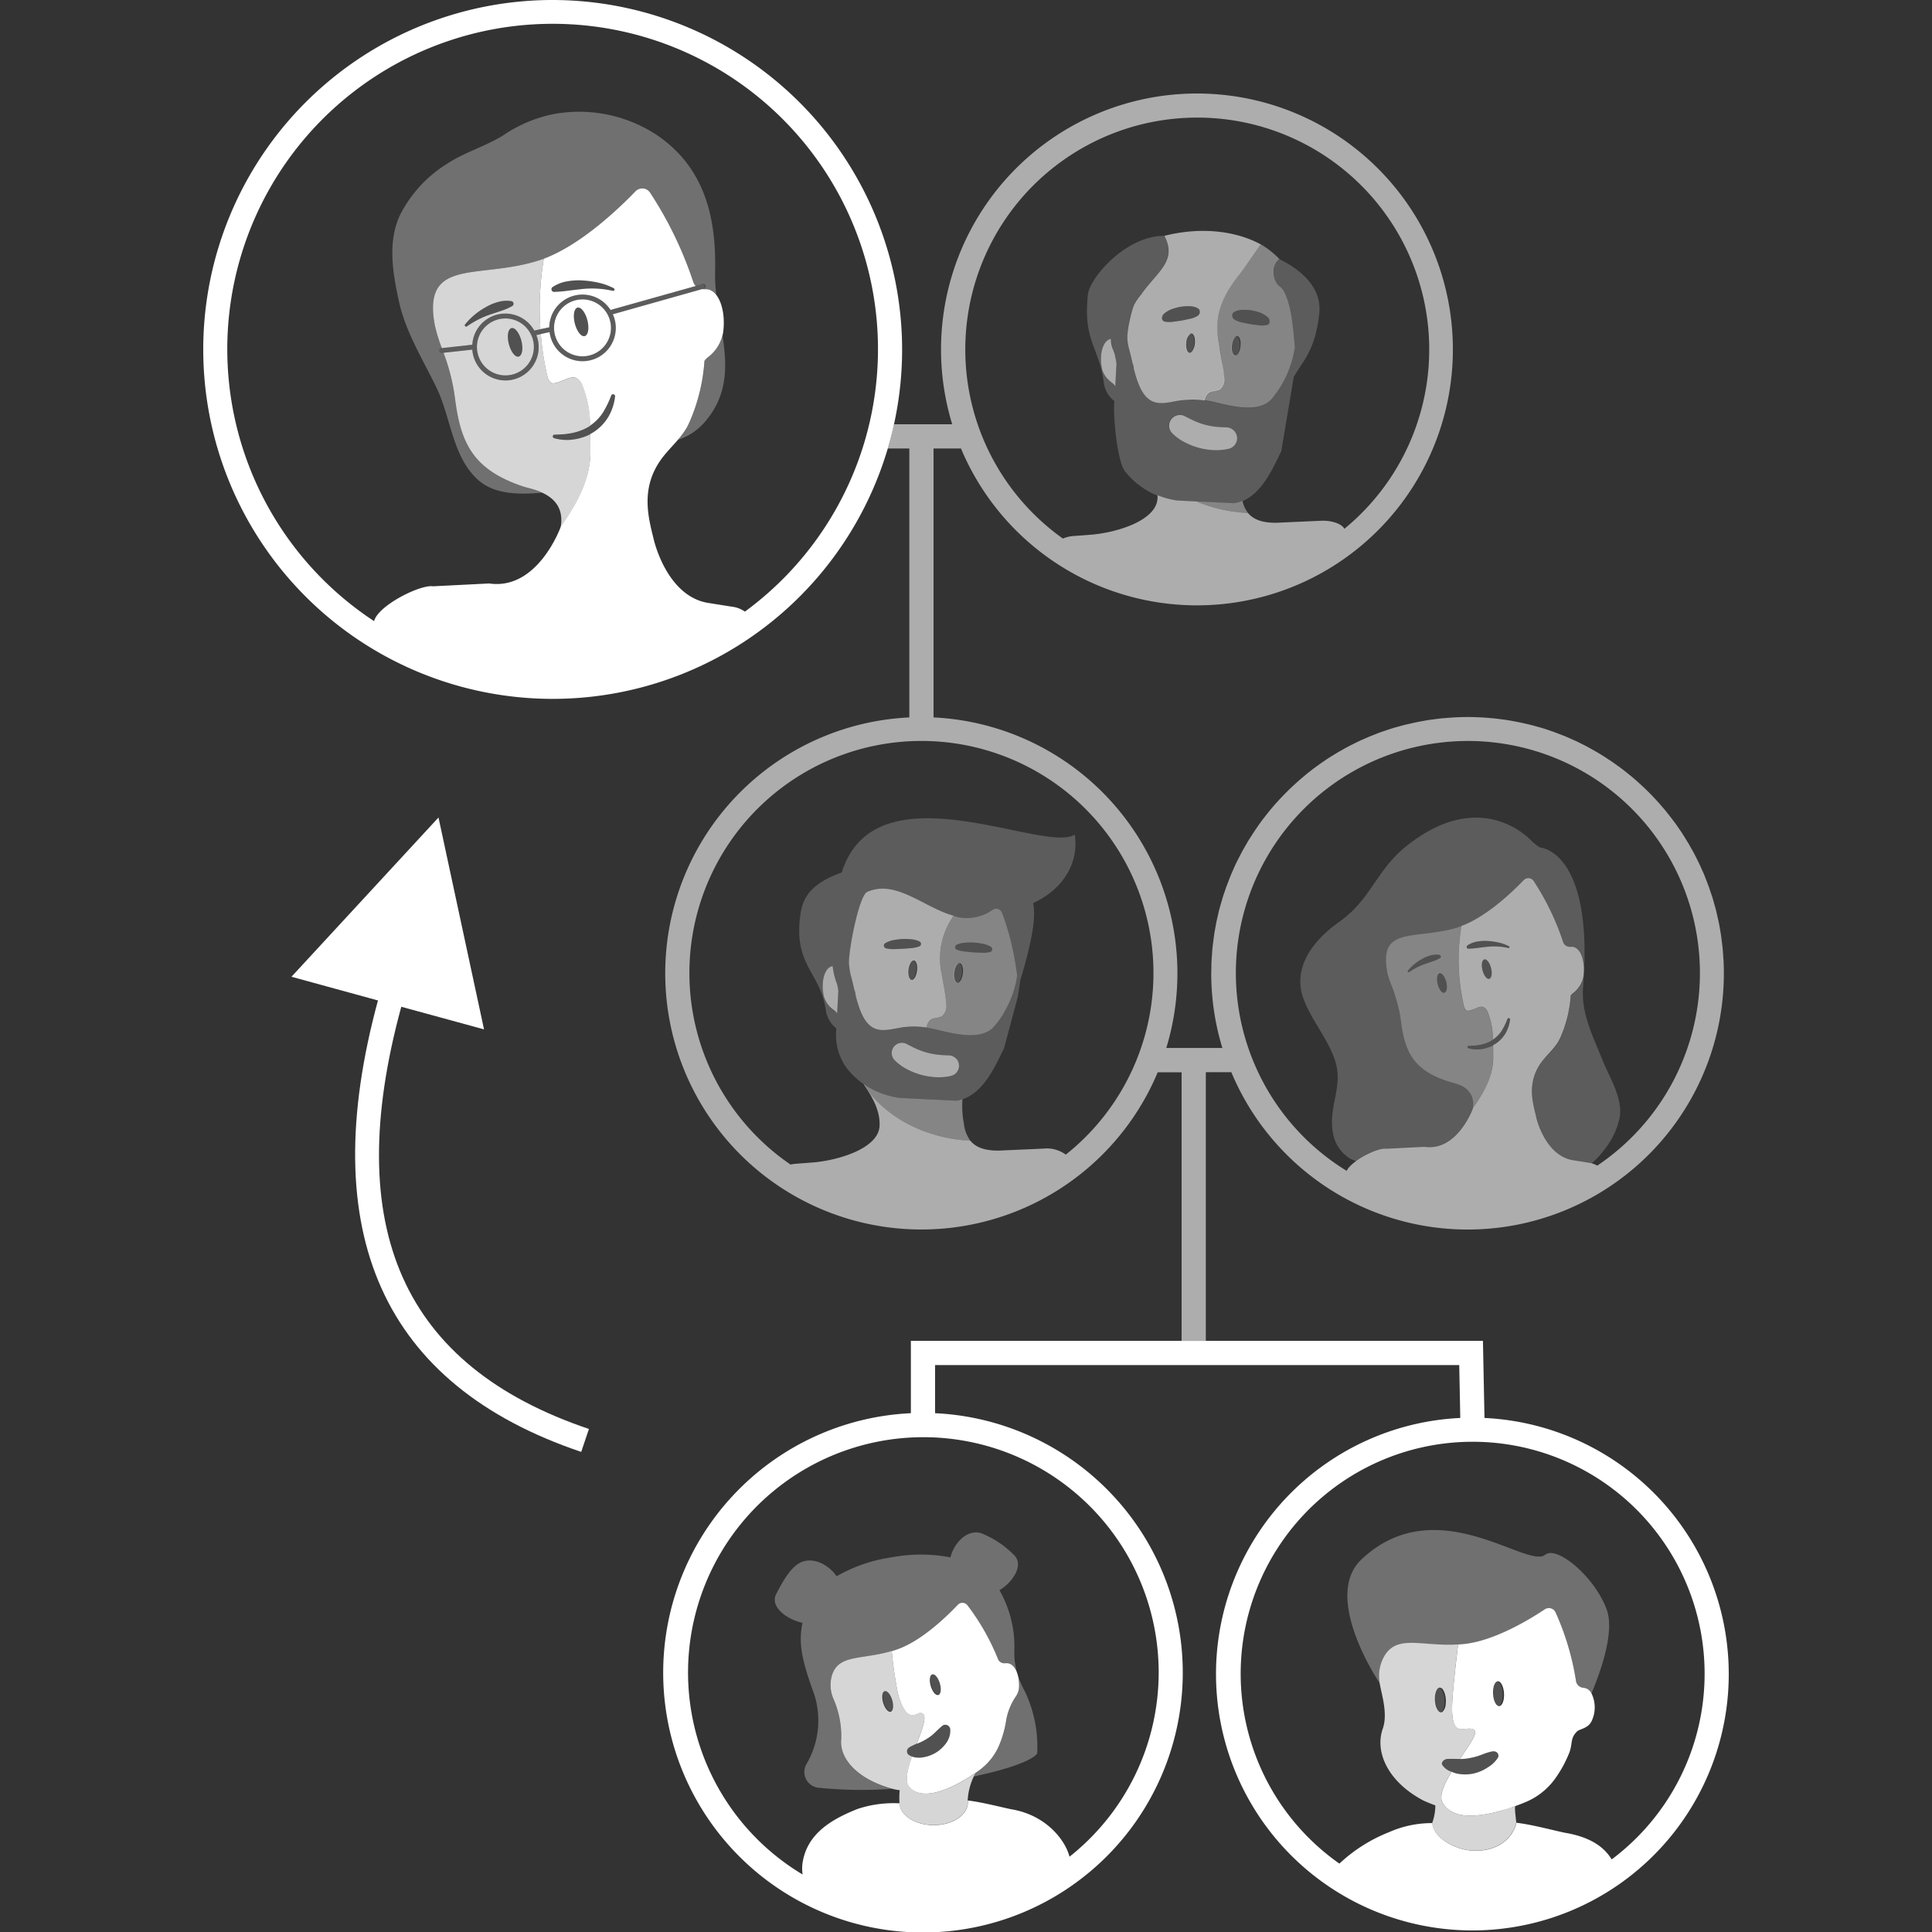 <svg viewBox="0 0 300 300" xmlns="http://www.w3.org/2000/svg"><rect x="0" y="0" width="300" height="300" fill="#333333" stroke="none"/><g fill="#fff"><path d="m 62.31 156.33 l 12.85 3.51 -7.07 -32.9 -22.83 24.73 13.43 3.68 c -9.82 36.15 .78 59.72 31.56 70.1 l 1.2 -3.56 c -28.94 -9.77 -38.49 -31.24 -29.14 -65.56 z"/><path d="m 224.78 273.12 h .12 c .69 -.02 1.22 .01 1.76 .01 h .04 a 7.54 7.54 0 0 0 1.56 -.16 9.59 9.59 0 0 0 1.6 -.43 c .26 -.1 .53 -.21 .81 -.3 .14 -.05 .28 -.1 .44 -.14 a 4.8 4.8 0 0 1 .49 -.13 l .18 -.03 a .8 .8 0 0 1 .35 .02 .68 .68 0 0 1 .51 .89 4.61 4.61 0 0 1 -1.61 1.57 6.5 6.5 0 0 1 -2.32 .98 6.27 6.27 0 0 1 -2.57 -.03 5.27 5.27 0 0 1 -.77 -.24 2.73 2.73 0 0 1 -1.47 -1.09 c -.18 -.46 .39 -.91 .88 -.92 z" opacity=".15"/><ellipse cx="223.67" cy="264.01" opacity=".15" rx=".85" ry="1.93" transform="matrix(.998 -.056 .056 .998 -14.55 13.05)"/><ellipse cx="232.71" cy="263" opacity=".15" rx=".85" ry="1.93" transform="matrix(.998 -.056 .056 .998 -14.48 13.56)"/><path d="m 235.28 280.46 l -.16 .06 -.24 .09 -.43 .14 -.62 .2 -.29 .09 -.48 .14 -.49 .13 -.2 .05 c -.1 .03 -.2 .05 -.3 .07 -.07 .02 -.14 .03 -.21 .05 l -.31 .07 -.21 .04 c -.1 .02 -.2 .04 -.31 .06 l -.21 .04 -.31 .05 -.22 .03 -.3 .04 -.22 .03 c -.1 .01 -.2 .02 -.3 .03 l -.22 .02 q -.15 .01 -.29 .02 c -.07 0 -.14 .01 -.22 .01 -.1 0 -.2 .01 -.31 .01 -.08 0 -.16 0 -.23 0 -.1 0 -.15 -.01 -.25 -.01 -.07 0 -.14 -.01 -.21 -.01 -.09 -.01 -.18 -.01 -.27 -.02 l -.21 -.02 c -.09 -.01 -.17 -.03 -.26 -.04 -.07 -.01 -.14 -.02 -.2 -.03 -.09 -.02 -.17 -.04 -.25 -.06 -.07 -.02 -.13 -.03 -.19 -.05 -.08 -.02 -.16 -.05 -.24 -.08 -.06 -.02 -.12 -.04 -.18 -.06 -.08 -.03 -.15 -.06 -.23 -.1 -.06 -.03 -.12 -.05 -.17 -.08 -.07 -.04 -.14 -.08 -.21 -.12 -.05 -.03 -.11 -.06 -.16 -.09 -.07 -.04 -.13 -.09 -.2 -.14 -.05 -.03 -.1 -.07 -.14 -.1 -.07 -.05 -.13 -.11 -.19 -.17 -.04 -.04 -.08 -.07 -.12 -.11 -.07 -.07 -.13 -.14 -.19 -.22 -.03 -.04 -.06 -.07 -.09 -.11 a 3.5 3.5 0 0 1 -.24 -.37 c -.6 -1.07 .22 -2.89 1.4 -4.82 a 2.72 2.72 0 0 1 -1.47 -1.09 c -.19 -.45 .38 -.9 .87 -.91 h .12 c .69 -.02 1.22 .01 1.76 .01 h .03 c .14 -.21 .25 -.4 .32 -.51 1.81 -2.69 2.85 -4.14 1.22 -4.21 -1.34 -.06 -3.09 1.23 -2.72 -4.53 .02 -.26 .04 -.53 .06 -.8 .17 -2.19 .47 -4.82 .75 -7.1 .02 -.21 .05 -.41 .07 -.62 v -.01 c -5.78 .36 -9.58 -1.68 -11.57 2.02 a 6.21 6.21 0 0 0 -.62 3.91 c .29 1.81 1.33 4.79 .49 7.17 -1.23 3.5 .68 8.09 6.15 11.05 .4 .22 1.56 .68 2.02 .84 a 8.04 8.04 0 0 1 -.49 2.73 v .05 c .01 .07 .02 .14 .03 .2 .36 2.07 3.57 4.05 6.71 4.05 3.36 0 5.55 -1.83 6.21 -3.96 .06 -.2 .11 -.39 .11 -.39 -.2 -1.81 -.28 -2.43 -.13 -2.6 m -12.52 -16.59 c 0 -.07 0 -.14 0 -.21 a 3.15 3.15 0 0 1 .18 -.97 c .13 -.36 .33 -.58 .57 -.6 a .66 .66 0 0 1 .54 .37 c .03 .05 .06 .1 .09 .16 a 2.4 2.4 0 0 1 .12 .27 3.84 3.84 0 0 1 .21 1.07 4.2 4.2 0 0 1 -.02 .67 1.84 1.84 0 0 1 -.48 1.2 .44 .44 0 0 1 -.25 .1 .54 .54 0 0 1 -.42 -.21 2.4 2.4 0 0 1 -.48 -1.16 4.21 4.21 0 0 1 -.06 -.51 c 0 -.06 -.01 -.12 -.01 -.18 z" opacity=".8"/><path d="m 246.31 262.22 a 1.3 1.3 0 0 0 -.38 -.08 v -.02 h -.03 a 1.23 1.23 0 0 1 -1.17 -1 41.5 41.5 0 0 0 -3.19 -10.73 1.15 1.15 0 0 0 -1.66 -.46 c -2.27 1.51 -7.78 4.89 -12.53 5.39 -.32 .03 -.63 .06 -.94 .08 -5.78 .36 -9.58 -1.68 -11.57 2.02 a 6.21 6.21 0 0 0 -.62 3.91 s -9.05 -13.32 -2.8 -19.2 c 11.62 -10.93 25.71 1.58 28.51 -.71 1.8 -1.47 7.65 3.35 9.55 8.49 1.25 3.37 -.8 9.34 -2.37 13.07 a 1.65 1.65 0 0 0 -.8 -.76 z" opacity=".3"/><path d="m 225.41 275.12 c -1.18 1.93 -2 3.75 -1.4 4.82 a 3.66 3.66 0 0 0 .24 .37 c .03 .04 .06 .07 .09 .11 .06 .07 .12 .15 .19 .22 .04 .04 .08 .07 .12 .11 .06 .06 .12 .12 .19 .17 .05 .04 .1 .07 .14 .1 .07 .05 .13 .1 .2 .14 .05 .03 .11 .06 .16 .09 l .21 .12 c .06 .03 .12 .05 .17 .08 .08 .03 .15 .07 .23 .1 .06 .02 .12 .04 .18 .06 .08 .03 .16 .05 .24 .08 .06 .02 .13 .03 .19 .05 .08 .02 .17 .04 .25 .06 .07 .01 .13 .02 .2 .03 .09 .02 .17 .03 .26 .04 l .21 .02 c .09 .01 .18 .02 .27 .02 .07 0 .14 .01 .21 .01 .09 0 .14 .01 .24 .01 h .23 c .1 0 .22 0 .31 -.01 l .22 -.01 .29 -.02 .22 -.02 .3 -.03 .22 -.03 .3 -.04 .22 -.03 c .1 -.02 .21 -.03 .31 -.05 l .21 -.04 c .1 -.02 .21 -.04 .31 -.06 l .21 -.04 .31 -.07 c .07 -.02 .14 -.03 .2 -.05 .1 -.02 .2 -.05 .3 -.07 l .2 -.05 .3 -.08 .19 -.05 c .1 -.03 .2 -.06 .3 -.08 l .18 -.05 .29 -.09 .18 -.05 .28 -.09 .17 -.06 .26 -.09 .16 -.06 .24 -.09 .16 -.06 .21 -.08 .16 -.06 .16 -.06 .4 -.15 c .13 -.05 .27 -.11 .39 -.16 .17 -.07 .32 -.13 .44 -.18 a 10.74 10.74 0 0 0 4.33 -3.42 18.84 18.84 0 0 0 2.3 -4.14 c .57 -1.42 .11 -2.28 1.23 -3.36 .42 -.4 1.73 -.43 2.28 -1.65 a 4.94 4.94 0 0 0 -.05 -4.26 1.65 1.65 0 0 0 -.81 -.76 1.34 1.34 0 0 0 -.38 -.08 v -.02 h -.03 a 1.23 1.23 0 0 1 -1.17 -1 41.5 41.5 0 0 0 -3.19 -10.73 1.15 1.15 0 0 0 -1.66 -.46 c -2.27 1.52 -7.78 4.89 -12.53 5.39 -.32 .03 -.63 .06 -.94 .08 v .01 l -.07 .62 c -.27 2.29 -.58 4.91 -.75 7.1 -.02 .27 -.04 .54 -.06 .8 -.37 5.76 1.38 4.47 2.72 4.53 1.63 .07 .59 1.52 -1.22 4.21 -.03 .05 -.06 .1 -.1 .15 -.06 .1 -.14 .22 -.23 .36 a 7.54 7.54 0 0 0 1.56 -.16 9.59 9.59 0 0 0 1.6 -.43 c .26 -.1 .53 -.21 .81 -.3 .14 -.05 .28 -.1 .44 -.14 a 4.8 4.8 0 0 1 .49 -.13 l .18 -.03 a .8 .8 0 0 1 .35 .02 .68 .68 0 0 1 .51 .89 4.61 4.61 0 0 1 -1.61 1.57 6.5 6.5 0 0 1 -2.32 .98 6.26 6.26 0 0 1 -2.57 -.03 5.27 5.27 0 0 1 -.73 -.26 z m 7.39 -10.2 c -.47 .03 -.9 -.81 -.96 -1.88 s .27 -1.95 .74 -1.97 .9 .82 .96 1.88 -.27 1.94 -.74 1.97 z"/><path d="m 159.08 262.52 a 13.29 13.29 0 0 1 -1.02 -2.38 6.23 6.23 0 0 1 .16 2.17 3 3 0 0 1 -.53 1.22 9.38 9.38 0 0 0 -1.45 3.67 16.22 16.22 0 0 1 -1.13 3.93 9.36 9.36 0 0 1 -3.62 4.18 c -.03 .05 -.13 .25 -.27 .54 9.25 -1.98 9.83 -3.58 9.83 -3.58 a 19.83 19.83 0 0 0 -1.97 -9.75 z" opacity=".3"/><path d="m 130.63 270.03 a 14.51 14.51 0 0 0 -1.25 -6.29 5.36 5.36 0 0 1 -.24 -3.41 c 1 -3.68 4.93 -2.4 10.1 -4.19 3.89 -1.35 7.87 -5.25 9.49 -6.96 a .99 .99 0 0 1 1.48 .06 35.82 35.82 0 0 1 4.77 8.4 1.06 1.06 0 0 0 1.18 .61 h .02 v .02 a 1.16 1.16 0 0 1 .34 0 c .64 .09 1.16 .71 1.45 1.6 a 11.61 11.61 0 0 1 -.44 -2.42 c -.02 -.29 -.03 -.59 -.03 -.88 a 17.72 17.72 0 0 0 -2.31 -9.65 c 1.91 -1.09 3.97 -3.89 2.22 -5.5 a 14.81 14.81 0 0 0 -5.06 -3.35 c -2.32 -.68 -4.29 1.73 -4.76 3.76 a 24.39 24.39 0 0 0 -8.92 -.05 v -.01 c -.07 .01 -.13 .03 -.2 .04 l -.2 .03 v .01 a 23.87 23.87 0 0 0 -8.36 2.91 c -1.18 -1.76 -3.77 -3.21 -5.84 -2.01 -1.43 .84 -2.59 2.92 -3.54 4.77 -1.06 2.07 1.89 4.05 4.08 4.46 -.59 2.91 -.25 5.28 1.5 10.23 a 13.33 13.33 0 0 1 -.91 11.76 2.46 2.46 0 0 0 2.04 3.64 65.24 65.24 0 0 0 11.22 .16 c -5.14 -1.44 -8.18 -4.57 -7.83 -7.74 z" opacity=".3"/><path d="m 230.51 220.18 l -.24 -11.97 h -88.83 v 11.23 a 40.34 40.34 0 1 0 3.76 0 v -7.47 h 81.39 l .16 8.21 a 39.81 39.81 0 1 0 3.76 0 z m -50.59 39.52 a 36.49 36.49 0 0 1 -13.85 28.61 c -.63 -2.54 -3.59 -6.41 -8.88 -7.34 -1.14 -.2 -4.75 -1.16 -6.92 -1.39 a .23 .23 0 0 0 0 .03 2.45 2.45 0 0 1 .02 .27 c 0 1.95 -2.38 3.53 -5.31 3.53 -2.86 0 -5.2 -1.51 -5.31 -3.39 a 17.71 17.71 0 0 0 -6.5 .87 c -3.96 1.57 -7.9 3.82 -8.56 8.46 a 5.92 5.92 0 0 0 .02 1.72 36.54 36.54 0 1 1 55.29 -31.37 z m 70.34 29.03 c -1.11 -1.83 -3.13 -3.42 -7.14 -4.12 -1.3 -.23 -5.17 -1.3 -7.65 -1.57 0 .01 -.05 .19 -.11 .39 -.66 2.13 -2.85 3.96 -6.21 3.96 -3.15 0 -6.35 -1.98 -6.71 -4.05 a 2.03 2.03 0 0 1 -.03 -.2 c 0 -.01 0 -.03 0 -.04 v -.01 a 16.43 16.43 0 0 0 -6.75 1.42 24.32 24.32 0 0 0 -7.68 4.87 36.02 36.02 0 1 1 42.28 -.65 z"/><path d="m 156.52 258.27 a 1.16 1.16 0 0 0 -.34 0 v -.02 h -.02 a 1.06 1.06 0 0 1 -1.18 -.61 35.82 35.82 0 0 0 -4.77 -8.4 .99 .99 0 0 0 -1.48 -.06 c -1.62 1.71 -5.59 5.62 -9.49 6.96 -.26 .09 -.52 .17 -.77 .25 a 62.81 62.81 0 0 0 .95 6.53 c 1.27 4.81 2.83 3.13 3.4 3.08 1.4 -.12 .52 2.17 -.48 4.78 l .38 -.15 a 8.35 8.35 0 0 0 1.27 -.67 6.51 6.51 0 0 0 1.1 -.84 c .34 -.32 .66 -.64 1.11 -1.04 l .08 -.07 a .77 .77 0 0 1 1.27 .49 3.24 3.24 0 0 1 -.6 2.12 5.43 5.43 0 0 1 -1.61 1.52 5.61 5.61 0 0 1 -2.04 .74 3.59 3.59 0 0 1 -1.09 .02 3.42 3.42 0 0 1 -.54 -.12 l -.07 -.03 c -.7 2.02 -1.16 3.91 -.39 4.76 2.75 3 9.4 -1.56 10.92 -2.67 a 9.26 9.26 0 0 0 2.97 -3.72 16.22 16.22 0 0 0 1.13 -3.93 9.38 9.38 0 0 1 1.45 -3.67 3 3 0 0 0 .53 -1.22 c .2 -2.05 -.55 -3.86 -1.69 -4.03 z m -10.82 4.92 c -.39 .11 -.91 -.51 -1.17 -1.39 s -.15 -1.69 .24 -1.8 .91 .51 1.17 1.39 .16 1.68 -.23 1.8 z"/><path d="m 152.29 274.74 c -1.17 .87 -8.21 5.88 -11.06 2.77 -.77 -.84 -.32 -2.74 .39 -4.76 a 2.52 2.52 0 0 1 -.45 -.21 .7 .7 0 0 1 -.02 -1.18 l .13 -.08 a 3.91 3.91 0 0 1 .39 -.21 c .13 -.06 .24 -.11 .36 -.17 s .21 -.09 .31 -.14 c 1 -2.61 1.88 -4.9 .48 -4.78 -.57 .05 -2.13 1.73 -3.4 -3.08 a 62.81 62.81 0 0 1 -.95 -6.53 c -4.79 1.42 -8.38 .45 -9.33 3.94 a 5.36 5.36 0 0 0 .24 3.41 14.51 14.51 0 0 1 1.25 6.29 c -.35 3.18 2.7 6.32 7.88 7.74 a 7.96 7.96 0 0 0 1.19 .23 14.45 14.45 0 0 0 -.04 1.87 v .01 .13 c .11 1.89 2.44 3.4 5.31 3.4 2.93 0 5.31 -1.58 5.31 -3.53 a 2.23 2.23 0 0 0 -.02 -.27 9.86 9.86 0 0 1 1.23 -4.29 c .28 -.17 .54 -.36 .8 -.56 z m -13.98 -8.95 c -.39 .11 -.91 -.51 -1.17 -1.39 s -.15 -1.69 .24 -1.8 .91 .51 1.17 1.39 .15 1.69 -.24 1.8 z" opacity=".8"/><ellipse cx="137.85" cy="264.19" opacity=".15" rx=".73" ry="1.66" transform="matrix(.96 -.28 .28 .96 -68.39 49.1)"/><ellipse cx="145.24" cy="261.59" opacity=".15" rx=".73" ry="1.66" transform="matrix(.96 -.28 .28 .96 -67.37 51.06)"/><path d="m 141.28 271.29 a 3.91 3.91 0 0 1 .39 -.21 c .13 -.06 .24 -.11 .36 -.17 .24 -.11 .46 -.2 .69 -.29 a 8.35 8.35 0 0 0 1.27 -.67 6.51 6.51 0 0 0 1.1 -.84 c .34 -.32 .66 -.64 1.11 -1.04 l .08 -.07 a .77 .77 0 0 1 1.27 .49 3.24 3.24 0 0 1 -.6 2.12 5.43 5.43 0 0 1 -1.61 1.52 5.61 5.61 0 0 1 -2.04 .74 3.59 3.59 0 0 1 -1.09 .02 3.42 3.42 0 0 1 -.54 -.12 2.58 2.58 0 0 1 -.51 -.24 .7 .7 0 0 1 -.02 -1.18 z" opacity=".15"/><path d="m 109.91 55.5 a 2.72 2.72 0 0 0 -.51 .54 28.26 28.26 0 0 1 -2.42 9.71 10.74 10.74 0 0 1 -1.71 2.54 9.19 9.19 0 0 0 4.08 -2.66 c 3.72 -4.22 3.56 -8.79 2.85 -13.49 a 6.51 6.51 0 0 1 -2.29 3.36 z" opacity=".3"/><path d="m 111.04 42.28 c .21 -8.22 -1.47 -15.88 -8.59 -21 a 21.88 21.88 0 0 0 -16.76 -3.51 21.53 21.53 0 0 0 -7.56 3.25 c -2.77 1.73 -6 2.61 -8.74 4.43 a 19.97 19.97 0 0 0 -7.33 8.05 c -1.9 4.15 -1.05 9.03 -.11 13.31 1.05 4.8 3.73 9.04 5.84 13.41 2.24 4.64 2.45 10.74 6.47 14.32 2.57 2.29 6.49 2.27 9.91 1.96 a 22.33 22.33 0 0 0 -3 -.98 c -7.82 -2.64 -9.67 -6.8 -10.54 -13.82 a 31.52 31.52 0 0 0 -1.76 -6.92 l -.27 .03 a .3 .3 0 0 1 -.04 0 .38 .38 0 0 1 -.04 -.75 l .09 -.01 a 23.7 23.7 0 0 1 -1.13 -3.74 c -1.82 -10.39 6.88 -6.87 16.24 -9.89 .24 -.08 .48 -.16 .72 -.25 5.81 -2.17 11.75 -7.89 14.23 -10.47 a 1.46 1.46 0 0 1 2.27 .19 59.24 59.24 0 0 1 6.71 13.91 1.59 1.59 0 0 0 .38 .6 l .98 -.27 a .38 .38 0 1 1 .2 .72 l -.16 .05 a 1.58 1.58 0 0 0 .41 .01 .19 .19 0 0 0 0 .02 1.65 1.65 0 0 1 .52 .02 2.16 2.16 0 0 1 1.25 .85 25.81 25.81 0 0 1 -.19 -3.52 z" opacity=".3"/><path d="m 73.34 53.53 a 5.14 5.14 0 0 1 9.62 -2.2 l .96 -.21 a 46.97 46.97 0 0 1 .52 -10.95 c -.24 .09 -.48 .18 -.72 .25 -9.36 3.02 -18.06 -.5 -16.24 9.89 a 23.7 23.7 0 0 0 1.13 3.74 z m -1.12 -3.16 a 10.8 10.8 0 0 1 3.17 -2.65 7.79 7.79 0 0 1 1.92 -.82 4.75 4.75 0 0 1 2.09 -.14 .41 .41 0 0 1 .14 .76 l -.01 .01 a 9.48 9.48 0 0 1 -1.8 .77 l -1.8 .6 a 14.43 14.43 0 0 0 -3.42 1.78 .22 .22 0 0 1 -.3 -.05 .22 .22 0 0 1 .01 -.26 z" opacity=".8"/><path d="m 91.09 67.69 l -.03 .01 c -.19 .08 -.38 .15 -.57 .21 s -.37 .11 -.56 .16 l -.11 .03 c -.19 .04 -.37 .08 -.56 .11 a 7.16 7.16 0 0 1 -3.18 -.16 .28 .28 0 0 1 .08 -.56 h .01 c .5 0 .99 -.04 1.47 -.07 a 12.95 12.95 0 0 0 1.43 -.23 q .35 -.08 .69 -.19 c .22 -.07 .43 -.15 .64 -.23 l .02 -.01 a 7.23 7.23 0 0 0 1.23 -.65 16.65 16.65 0 0 0 -1.18 -6.22 1.97 1.97 0 0 0 -1.17 -1.25 2.23 2.23 0 0 0 -1.25 .2 c -.52 .19 -1.78 .82 -2.32 .66 -.53 -.15 -.72 -1.01 -.82 -1.46 a 46.45 46.45 0 0 1 -.93 -6.16 l -.69 .15 a 5.16 5.16 0 1 1 -9.95 2.26 l -4.47 .49 a 31.52 31.52 0 0 1 1.76 6.92 c .87 7.01 2.72 11.18 10.54 13.82 1.45 .49 6.72 1.16 5.91 6.26 1.35 -1.91 4.67 -6.59 4.6 -11.61 -.01 -.91 -.01 -1.83 -.02 -2.74 -.19 .09 -.38 .18 -.57 .26 z" opacity=".8"/><path d="m 78.47 49.45 a 4.42 4.42 0 1 0 4.43 4.42 4.43 4.43 0 0 0 -4.43 -4.42 z m 2.06 5.92 c -.53 .13 -1.21 -.75 -1.52 -1.97 s -.12 -2.32 .42 -2.45 1.22 .75 1.53 1.97 .12 2.31 -.42 2.45 z" opacity=".8"/><path d="m 109.47 44.39 a .37 .37 0 0 0 -.46 -.26 l -14.21 4 a 5.16 5.16 0 0 0 -9.51 2.69 l -2.33 .51 a 5.14 5.14 0 0 0 -9.62 2.2 l -4.81 .53 a .38 .38 0 0 0 .04 .75 .3 .3 0 0 0 .04 0 l 4.74 -.52 a 5.16 5.16 0 1 0 9.95 -2.26 l 2.05 -.45 a 5.16 5.16 0 1 0 9.81 -2.78 l 14.05 -3.95 a .37 .37 0 0 0 .26 -.46 z m -31 13.9 a 4.42 4.42 0 1 1 4.43 -4.42 4.43 4.43 0 0 1 -4.43 4.42 z m 11.97 -2.96 a 4.42 4.42 0 1 1 4.42 -4.42 4.43 4.43 0 0 1 -4.41 4.42 z" opacity=".2"/><path d="m 79.43 50.95 c -.54 .14 -.73 1.23 -.42 2.45 s .99 2.1 1.53 1.97 .73 -1.23 .42 -2.45 -.99 -2.11 -1.53 -1.97 z" opacity=".15"/><path d="m 89.68 47.77 c -.54 .14 -.73 1.23 -.42 2.45 s .99 2.1 1.53 1.97 .73 -1.23 .42 -2.45 -.99 -2.11 -1.53 -1.97 z" opacity=".15"/><path d="m 95.32 61.3 a .31 .31 0 0 0 -.41 .17 l -.01 .02 a 15.05 15.05 0 0 1 -1.28 2.62 7.09 7.09 0 0 1 -1.96 1.99 7.64 7.64 0 0 1 -2.6 1.1 12.95 12.95 0 0 1 -1.43 .23 c -.49 .04 -.98 .07 -1.47 .07 h -.01 a .28 .28 0 0 0 -.08 .56 7.16 7.16 0 0 0 3.18 .16 7.75 7.75 0 0 0 3.04 -1.16 7.37 7.37 0 0 0 2.23 -2.38 8.07 8.07 0 0 0 .99 -3.03 .31 .31 0 0 0 -.19 -.35 z" opacity=".15"/><path d="m 86.06 45.31 a 19.17 19.17 0 0 0 2.28 -.2 c .74 -.09 1.49 -.19 2.24 -.26 a 14.48 14.48 0 0 1 4.55 .29 h .01 a .21 .21 0 0 0 .15 -.4 9.33 9.33 0 0 0 -2.29 -.84 15.07 15.07 0 0 0 -2.42 -.35 9.65 9.65 0 0 0 -2.45 .12 5.73 5.73 0 0 0 -2.3 .89 .41 .41 0 0 0 .24 .74 z" opacity=".15"/><path d="m 79.54 47.52 a .41 .41 0 0 0 -.14 -.76 4.75 4.75 0 0 0 -2.09 .14 7.79 7.79 0 0 0 -1.92 .82 10.8 10.8 0 0 0 -3.17 2.65 .22 .22 0 0 0 -.01 .26 .22 .22 0 0 0 .3 .05 14.43 14.43 0 0 1 3.42 -1.78 l 1.8 -.6 a 9.48 9.48 0 0 0 1.8 -.77 z" opacity=".15"/><path d="m 85.29 50.82 a 5.16 5.16 0 0 1 9.51 -2.69 l 13.24 -3.72 a 1.59 1.59 0 0 1 -.38 -.6 59.24 59.24 0 0 0 -6.72 -13.91 1.46 1.46 0 0 0 -2.27 -.19 c -2.48 2.57 -8.42 8.29 -14.23 10.46 a 46.97 46.97 0 0 0 -.53 10.95 z m .53 -6.25 a 5.73 5.73 0 0 1 2.3 -.89 9.65 9.65 0 0 1 2.45 -.12 15.18 15.18 0 0 1 2.42 .35 9.29 9.29 0 0 1 2.29 .84 .21 .21 0 0 1 -.15 .4 h -.01 a 14.48 14.48 0 0 0 -4.55 -.29 c -.75 .08 -1.5 .17 -2.24 .26 a 19.17 19.17 0 0 1 -2.28 .2 h -.01 a .41 .41 0 0 1 -.24 -.74 z"/><path d="m 90.45 46.49 a 4.42 4.42 0 1 0 4.42 4.42 4.43 4.43 0 0 0 -4.42 -4.42 z m .34 5.7 c -.54 .14 -1.22 -.75 -1.53 -1.97 s -.12 -2.32 .42 -2.45 1.22 .75 1.53 1.97 .12 2.31 -.42 2.45 z"/><path d="m 85.82 0 a 54.26 54.26 0 1 0 54.26 54.26 54.33 54.33 0 0 0 -54.26 -54.26 z m 29.86 94.98 a 4.38 4.38 0 0 0 -2 -.77 l -3.72 -.59 c -5.76 -.93 -7.99 -8 -8.43 -9.79 -.83 -3.4 -2.18 -8.03 1.24 -12.65 1.37 -1.84 3.23 -3.29 4.2 -5.43 a 28.26 28.26 0 0 0 2.42 -9.71 2.72 2.72 0 0 1 .51 -.54 6.23 6.23 0 0 0 2.39 -3.87 c .44 -3.35 -.61 -6.34 -2.33 -6.69 a 1.65 1.65 0 0 0 -.52 -.02 .19 .19 0 0 1 0 -.02 1.59 1.59 0 0 1 -.41 -.01 l -13.87 3.91 a 5.13 5.13 0 0 1 .46 2.11 5.16 5.16 0 0 1 -10.28 .66 l -1.37 .3 a 46.45 46.45 0 0 0 .93 6.16 c .1 .45 .3 1.31 .82 1.46 .54 .16 1.8 -.47 2.32 -.66 a 2.23 2.23 0 0 1 1.25 -.2 1.97 1.97 0 0 1 1.15 1.25 16.65 16.65 0 0 1 1.18 6.22 l .03 -.02 a 7.09 7.09 0 0 0 1.96 -1.99 15.05 15.05 0 0 0 1.28 -2.62 l .01 -.02 a .31 .31 0 0 1 .6 .17 8.07 8.07 0 0 1 -.99 3.03 7.37 7.37 0 0 1 -2.23 2.38 7.08 7.08 0 0 1 -.63 .37 c .01 .92 0 1.83 .02 2.74 .07 5.02 -3.25 9.7 -4.6 11.61 -.01 .03 -.01 .06 -.01 .08 0 0 -3.53 9.87 -11.1 8.77 l -8.72 .44 c -1.98 -.31 -8.55 2.99 -9.15 5.41 a 50.52 50.52 0 1 1 57.58 -1.48 z"/><path d="m 198.69 40.25 c -1.47 .98 -.94 3.58 -.03 4.18 1.44 .94 2.1 5.15 2.4 9.74 l -.04 -.06 a 16 16 0 0 1 -3.35 7.61 c -1.9 2.67 -6.62 1.34 -9.31 .7 a 13.18 13.18 0 0 0 -5.6 -.21 c -1.77 .32 -3.36 .74 -4.67 -.49 -1.08 -1.03 -1.67 -2.9 -2.09 -4.59 a 1.79 1.79 0 0 0 -.18 -.77 c -.14 -.62 -.27 -1.19 -.39 -1.65 -.02 -.09 -.04 -.19 -.07 -.29 a 7.56 7.56 0 0 1 -.33 -1.77 16.33 16.33 0 0 1 .87 -4.87 6.16 6.16 0 0 1 1.19 -1.95 c 2.61 -3.71 5.72 -5.27 3.68 -9.21 -5.97 0 -11.58 6.51 -11.85 9.17 -.75 7.32 1.76 7.91 2.52 13.93 a 4.39 4.39 0 0 0 1.59 2.56 l -.03 .53 c -.11 2.03 .46 8.74 1.68 10.36 a 12.18 12.18 0 0 0 8.07 4.57 l 8.84 .44 c 4.27 -.58 6.32 -6.15 7.36 -8.09 l 1.95 -11.58 c 1.65 -2.78 3.27 -4.15 3.94 -9.66 .36 -2.68 -.87 -5.98 -6.15 -8.6 z m -25.51 19.72 a 2.07 2.07 0 0 0 -.52 -.56 3.81 3.81 0 0 1 -1.56 -2.25 c -.42 -2.19 .15 -4.21 1.27 -4.5 a .78 .78 0 0 1 .11 -.02 h .02 a 10.7 10.7 0 0 0 .68 2.79 c .07 .33 .13 .66 .19 1 z m 17.63 9.73 a 8.06 8.06 0 0 1 -1.9 .22 c -.17 0 -.33 0 -.5 -.01 a 11.13 11.13 0 0 1 -2.26 -.36 10.98 10.98 0 0 1 -2.13 -.83 7.84 7.84 0 0 1 -1.98 -1.41 1.67 1.67 0 0 1 1.96 -2.68 c .55 .28 1.07 .55 1.59 .78 a 10.9 10.9 0 0 0 3.12 .84 c .6 .07 1.19 .09 1.75 .11 a 1.69 1.69 0 0 1 1.64 1.74 1.7 1.7 0 0 1 -1.29 1.6 z" fill-rule="evenodd" opacity=".2"/><path d="m 191.62 78.15 l -5.8 -.28 a 23.32 23.32 0 0 0 7.97 1.78 4.5 4.5 0 0 1 -.85 -1.87 5.31 5.31 0 0 1 -1.32 .37 z" opacity=".4"/><path d="m 171.33 57.86 a 3.36 3.36 0 0 0 .36 .61 c .07 .09 .14 .18 .22 .27 a 4.86 4.86 0 0 0 .49 .48 c .09 .07 .17 .14 .26 .2 a 2.27 2.27 0 0 1 .31 .28 1.87 1.87 0 0 1 .21 .28 l .19 -3.55 c -.06 -.34 -.11 -.68 -.19 -1 a 8.93 8.93 0 0 0 -.32 -1.05 4.54 4.54 0 0 1 -.36 -1.74 h -.02 a .78 .78 0 0 0 -.11 .02 1.16 1.16 0 0 0 -.39 .19 1.62 1.62 0 0 0 -.34 .33 2.23 2.23 0 0 0 -.14 .21 3.29 3.29 0 0 0 -.34 .81 c -.03 .1 -.06 .21 -.08 .32 a 5.58 5.58 0 0 0 -.1 .69 7.35 7.35 0 0 0 .12 1.96 2.95 2.95 0 0 0 .23 .69 z" opacity=".6"/><ellipse cx="184.87" cy="53.27" opacity=".15" rx="1.51" ry=".67" transform="matrix(.114 -.993 .993 .114 110.79 230.83)"/><ellipse cx="191.95" cy="53.69" opacity=".15" rx="1.51" ry=".67" transform="matrix(.114 -.993 .993 .114 116.65 238.24)"/><path d="m 201.02 53.4 l -.02 -.14 c -.02 -.23 -.04 -.46 -.06 -.69 0 -.07 -.01 -.13 -.02 -.2 -.02 -.22 -.04 -.43 -.06 -.64 l -.02 -.23 c -.02 -.2 -.04 -.4 -.07 -.6 -.01 -.08 -.02 -.16 -.03 -.24 -.02 -.19 -.05 -.38 -.07 -.57 -.01 -.08 -.02 -.15 -.03 -.23 -.03 -.19 -.05 -.37 -.08 -.55 v -.01 c -.06 -.37 -.13 -.73 -.2 -1.07 -.02 -.11 -.05 -.23 -.07 -.34 s -.05 -.22 -.08 -.32 -.06 -.24 -.09 -.35 -.05 -.19 -.08 -.29 c -.03 -.11 -.06 -.22 -.1 -.33 -.03 -.09 -.06 -.17 -.09 -.26 -.04 -.1 -.07 -.2 -.11 -.3 -.03 -.08 -.06 -.15 -.09 -.23 -.04 -.09 -.08 -.18 -.12 -.27 -.03 -.07 -.06 -.13 -.1 -.19 -.05 -.09 -.09 -.16 -.14 -.24 -.03 -.05 -.06 -.11 -.1 -.15 a 2.69 2.69 0 0 0 -.17 -.21 c -.03 -.03 -.06 -.07 -.09 -.1 a 1.7 1.7 0 0 0 -.28 -.23 1.32 1.32 0 0 1 -.32 -.31 3.05 3.05 0 0 1 -.52 -1.32 3.7 3.7 0 0 1 -.05 -.63 2.54 2.54 0 0 1 .46 -1.48 1.84 1.84 0 0 1 .46 -.44 13.04 13.04 0 0 0 -2.94 -2.32 c -.77 1.05 -2.89 4.16 -3.21 4.56 -3.99 4.89 -3.79 8.13 -3.19 11.37 a 40.08 40.08 0 0 1 .7 4.63 2.03 2.03 0 0 1 -.59 1.86 c -.55 .38 -1.35 .23 -1.87 .64 a 1.85 1.85 0 0 0 -.54 .96 c -.02 .06 -.03 .12 -.04 .18 .44 .07 .89 .16 1.37 .27 2.69 .64 7.41 1.97 9.31 -.7 a 16 16 0 0 0 3.35 -7.61 l .04 .06 q -.03 -.36 -.05 -.74 z m -8.4 .37 c -.1 .83 -.47 1.46 -.83 1.42 -.18 -.02 -.33 -.21 -.42 -.49 a 2.7 2.7 0 0 1 -.07 -1.08 c .1 -.83 .47 -1.46 .83 -1.42 .32 .04 .53 .58 .51 1.27 -.01 .09 -.01 .2 -.03 .3 z m 4.46 -3.56 a .44 .44 0 0 1 -.28 .25 h -.01 a 3.74 3.74 0 0 1 -1.31 .06 c -.43 -.06 -.85 -.1 -1.27 -.17 s -.85 -.17 -1.27 -.25 a 3.87 3.87 0 0 1 -.64 -.18 2.87 2.87 0 0 1 -.66 -.32 l -.01 -.01 a .75 .75 0 0 1 -.26 -.81 .48 .48 0 0 1 .17 -.26 2.01 2.01 0 0 1 .65 -.3 2.81 2.81 0 0 1 .67 -.1 7.1 7.1 0 0 1 1.36 .06 8.48 8.48 0 0 1 1.36 .34 3.78 3.78 0 0 1 1.32 .78 .83 .83 0 0 1 .18 .91 z" opacity=".4"/><path d="m 189.35 53.87 c -.6 -3.24 -.8 -6.48 3.19 -11.37 .32 -.4 2.45 -3.51 3.21 -4.56 -3.56 -1.94 -8.91 -2.84 -14.95 -1.32 1.99 3.84 -.93 5.42 -3.5 8.95 h .03 c -.07 .08 -.14 .16 -.21 .25 q -.2 .24 -.39 .49 l -.02 .04 c -.03 .05 -.06 .09 -.09 .13 -.08 .11 -.15 .21 -.22 .32 -.03 .05 -.06 .1 -.09 .16 s -.05 .1 -.08 .14 -.07 .13 -.1 .19 a 3.8 3.8 0 0 0 -.19 .47 l -.01 .02 c -.09 .28 -.17 .55 -.24 .81 -.01 .04 -.02 .08 -.03 .11 -.07 .25 -.12 .49 -.18 .72 l -.03 .13 c -.05 .23 -.1 .45 -.14 .66 -.01 .03 -.01 .06 -.02 .1 -.04 .22 -.07 .42 -.1 .61 v .01 c -.02 .13 -.04 .25 -.05 .36 -.01 .04 -.01 .08 -.02 .13 -.01 .07 -.02 .14 -.02 .21 0 .04 -.01 .08 -.01 .12 0 .06 -.01 .11 -.02 .17 s -.01 .08 -.01 .11 -.01 .1 -.01 .14 v .09 .11 .07 .08 s 0 .03 0 .05 0 .04 0 .05 v .02 c 0 .02 0 .02 .01 .02 v .05 .06 .04 c 0 .02 0 .05 .01 .08 l .01 .07 c 0 .03 .01 .07 .01 .11 l .01 .09 c .01 .05 .02 .1 .02 .15 0 .03 .01 .06 .02 .1 .01 .06 .02 .13 .04 .2 .01 .03 .01 .06 .02 .1 .02 .11 .05 .22 .08 .34 s .07 .26 .11 .41 c .02 .08 .04 .16 .06 .23 0 .02 .01 .04 .01 .05 .12 .46 .25 1.02 .39 1.65 a 2.13 2.13 0 0 1 .14 .4 v .02 a 1.52 1.52 0 0 1 .04 .35 c .42 1.69 1 3.57 2.09 4.59 1.3 1.23 2.9 .82 4.67 .49 .25 -.04 .49 -.07 .73 -.1 l .21 -.02 c .17 -.02 .34 -.03 .5 -.04 l .2 -.01 c .21 -.01 .42 -.02 .63 -.03 h .03 c .2 0 .39 0 .57 .01 .06 0 .13 .01 .19 .01 l .42 .03 c .06 .01 .13 .01 .19 .02 .19 .02 .38 .04 .57 .07 h .01 c .02 -.06 .03 -.13 .04 -.18 a 1.85 1.85 0 0 1 .54 -.96 c .52 -.42 1.33 -.26 1.87 -.64 a 2.03 2.03 0 0 0 .59 -1.86 c -.13 -1.6 -.49 -3.13 -.73 -4.67 z m -3.82 -.52 a 2.51 2.51 0 0 1 -.39 1.14 .87 .87 0 0 1 -.18 .2 .37 .37 0 0 1 -.27 .09 c -.36 -.04 -.58 -.75 -.49 -1.57 a 1.82 1.82 0 0 1 .65 -1.38 .34 .34 0 0 1 .18 -.04 c .16 .02 .3 .18 .39 .42 a 1.69 1.69 0 0 1 .09 .34 2.98 2.98 0 0 1 .02 .8 z m .7 -4.6 a .64 .64 0 0 1 -.22 .26 l -.01 .01 a 3.04 3.04 0 0 1 -.67 .33 4.1 4.1 0 0 1 -.65 .18 c -.43 .08 -.86 .19 -1.29 .26 s -.85 .12 -1.28 .18 a 3.78 3.78 0 0 1 -1.31 -.04 h -.01 a .59 .59 0 0 1 -.32 -.76 .81 .81 0 0 1 .23 -.41 3.97 3.97 0 0 1 1.34 -.79 8.75 8.75 0 0 1 1.38 -.35 7.2 7.2 0 0 1 1.37 -.07 2.85 2.85 0 0 1 .67 .1 1.97 1.97 0 0 1 .65 .3 .66 .66 0 0 1 .12 .8 z" opacity=".6"/><path d="m 191.54 48.53 a 2.01 2.01 0 0 1 .65 -.3 2.81 2.81 0 0 1 .67 -.1 7.1 7.1 0 0 1 1.36 .06 8.48 8.48 0 0 1 1.36 .34 3.78 3.78 0 0 1 1.32 .78 .83 .83 0 0 1 .18 .92 .44 .44 0 0 1 -.28 .25 h -.01 a 3.74 3.74 0 0 1 -1.31 .06 c -.43 -.06 -.85 -.1 -1.27 -.17 s -.85 -.17 -1.27 -.25 a 3.87 3.87 0 0 1 -.64 -.18 2.87 2.87 0 0 1 -.66 -.32 l -.01 -.01 a .75 .75 0 0 1 -.26 -.81 .48 .48 0 0 1 .17 -.27 z" opacity=".15"/><path d="m 186 49.02 a 3.04 3.04 0 0 1 -.67 .33 4.1 4.1 0 0 1 -.65 .18 c -.43 .08 -.86 .19 -1.29 .26 s -.85 .12 -1.28 .18 a 3.78 3.78 0 0 1 -1.31 -.04 h -.01 a .59 .59 0 0 1 -.32 -.76 .81 .81 0 0 1 .23 -.41 3.97 3.97 0 0 1 1.34 -.79 8.75 8.75 0 0 1 1.38 -.35 7.2 7.2 0 0 1 1.37 -.07 2.85 2.85 0 0 1 .67 .1 1.95 1.95 0 0 1 .65 .3 .66 .66 0 0 1 .12 .81 .64 .64 0 0 1 -.22 .26 z" opacity=".15"/><path d="m 191.63 66.89 a 1.68 1.68 0 0 0 -1.18 -.53 c -.56 -.02 -1.15 -.04 -1.75 -.11 a 10.9 10.9 0 0 1 -3.12 -.84 c -.52 -.23 -1.04 -.5 -1.59 -.78 a 1.67 1.67 0 0 0 -1.95 2.67 7.84 7.84 0 0 0 1.98 1.41 10.98 10.98 0 0 0 2.13 .83 11.13 11.13 0 0 0 2.26 .36 c .17 .01 .34 .01 .5 .01 a 8.06 8.06 0 0 0 1.9 -.22 1.7 1.7 0 0 0 1.29 -1.6 1.68 1.68 0 0 0 -.47 -1.2 z" opacity=".6"/><path d="m 248.82 164.57 c -1.44 -3.61 -3.33 -7.22 -3 -11.23 1.71 -21.31 -6.68 -21.74 -6.68 -21.74 a 9.98 9.98 0 0 1 -1.18 -.88 s -7.56 -8.82 -19.45 .56 c -4.82 3.8 -5.57 8.33 -10.51 11.83 s -7.22 7.8 -5.54 12.13 c 1.26 3.27 3.67 5.99 4.81 9.33 1.37 4.02 -.91 6.96 -.35 10.95 a 5.84 5.84 0 0 0 2.64 4.34 4.58 4.58 0 0 0 1.07 .44 c 1.55 -1.1 3.74 -2 4.62 -1.86 l 5.93 -.3 c 5.15 .75 7.55 -5.96 7.55 -5.96 .01 -.08 .01 -.14 .02 -.22 .02 -.15 .04 -.3 .04 -.45 0 -.05 -.01 -.09 -.01 -.14 a 3.74 3.74 0 0 0 -.02 -.42 c 0 -.04 -.02 -.07 -.02 -.1 a 3.03 3.03 0 0 0 -.09 -.39 c -.01 -.02 -.02 -.04 -.03 -.07 a 2.82 2.82 0 0 0 -.15 -.36 c -.01 -.02 -.02 -.03 -.03 -.04 a 2.87 2.87 0 0 0 -.21 -.33 l -.02 -.02 a 2.93 2.93 0 0 0 -.27 -.31 6.48 6.48 0 0 0 -2.97 -1.39 l -.06 -.02 c -.08 -.02 -.15 -.04 -.22 -.07 a 16.35 16.35 0 0 1 -1.81 -.72 q -.41 -.19 -.78 -.4 a 9.38 9.38 0 0 1 -1.32 -.89 7.57 7.57 0 0 1 -1.03 -1.01 8.49 8.49 0 0 1 -1.61 -3.14 20.3 20.3 0 0 1 -.62 -3.23 c -.05 -.44 -.12 -.86 -.2 -1.26 a 20.51 20.51 0 0 0 -.57 -2.21 40.44 40.44 0 0 1 -1.36 -4.28 10.92 10.92 0 0 1 -.15 -1.22 5.3 5.3 0 0 1 .16 -1.85 2.75 2.75 0 0 1 .72 -1.21 c .97 -.94 2.65 -1.17 4.68 -1.4 .34 -.04 .69 -.08 1.05 -.12 a 24.33 24.33 0 0 0 4.59 -.92 c .19 -.06 .37 -.13 .56 -.2 a 14.47 14.47 0 0 0 1.34 -.59 l .15 -.08 c .44 -.23 .88 -.48 1.32 -.75 l .15 -.09 c .43 -.27 .86 -.56 1.27 -.86 l .14 -.1 c .42 -.3 .82 -.61 1.21 -.92 l .12 -.1 c .39 -.32 .77 -.63 1.12 -.94 l .1 -.08 c .36 -.31 .7 -.62 1.01 -.91 l .07 -.06 c .32 -.3 .61 -.58 .88 -.84 l .03 -.03 c .27 -.27 .51 -.51 .72 -.73 a .98 .98 0 0 1 .38 -.25 .99 .99 0 0 1 1.17 .38 c .13 .19 .28 .42 .43 .66 a 40.36 40.36 0 0 1 3.53 7.13 q .31 .8 .6 1.68 a 1.12 1.12 0 0 0 .48 .6 1.1 1.1 0 0 0 .75 .15 v .02 a 1.15 1.15 0 0 1 .35 .01 1.42 1.42 0 0 1 .78 .49 4.31 4.31 0 0 1 .84 2.42 7.77 7.77 0 0 1 -.04 1.64 4.23 4.23 0 0 1 -1.63 2.63 1.85 1.85 0 0 0 -.35 .37 q -.06 .88 -.2 1.74 a 18.96 18.96 0 0 1 -1.45 4.87 6.78 6.78 0 0 1 -.95 1.48 c -.12 .15 -.25 .3 -.38 .44 -.26 .29 -.53 .58 -.79 .87 -.13 .14 -.26 .29 -.38 .44 s -.25 .3 -.36 .46 a 7.37 7.37 0 0 0 -1.44 3.49 13.69 13.69 0 0 0 .6 5.11 c .24 .99 1.29 4.35 3.77 5.92 a 5.2 5.2 0 0 0 1.96 .74 l 2.53 .4 c .1 .02 .2 .04 .29 .06 a 11.29 11.29 0 0 0 1.86 -1.96 12.05 12.05 0 0 0 2.52 -5.15 c .52 -3.06 -1.58 -6.22 -2.68 -8.98 z" opacity=".2"/><path d="m 223.52 151.14 c -.37 .09 -.5 .84 -.29 1.67 s .67 1.43 1.04 1.34 .49 -.84 .29 -1.67 -.68 -1.43 -1.04 -1.34 z" opacity=".15"/><path d="m 230.49 148.98 c -.37 .09 -.5 .84 -.29 1.67 s .67 1.43 1.04 1.34 .49 -.84 .29 -1.67 -.67 -1.43 -1.04 -1.34 z" opacity=".15"/><path d="m 228.03 147.31 a 13.07 13.07 0 0 0 1.55 -.13 c .51 -.06 1.01 -.13 1.53 -.18 a 9.86 9.86 0 0 1 3.09 .19 .14 .14 0 0 0 .1 -.27 6.33 6.33 0 0 0 -1.56 -.57 10.36 10.36 0 0 0 -1.65 -.24 6.62 6.62 0 0 0 -1.67 .08 3.9 3.9 0 0 0 -1.57 .61 .28 .28 0 0 0 .16 .5 z" opacity=".15"/><path d="m 223.59 148.81 a .28 .28 0 0 0 -.09 -.52 3.24 3.24 0 0 0 -1.42 .1 5.32 5.32 0 0 0 -1.31 .56 7.35 7.35 0 0 0 -2.16 1.8 .15 .15 0 0 0 .2 .21 9.83 9.83 0 0 1 2.33 -1.21 l 1.23 -.41 a 6.56 6.56 0 0 0 1.22 -.52 z" opacity=".15"/><path d="m 231.45 162.53 l -.02 .01 c -.13 .05 -.26 .1 -.39 .14 s -.25 .08 -.38 .11 l -.07 .02 c -.13 .03 -.25 .06 -.38 .08 a 4.88 4.88 0 0 1 -2.17 -.11 .19 .19 0 0 1 .05 -.38 h .01 c .34 0 .67 -.03 1 -.05 a 8.43 8.43 0 0 0 .97 -.16 c .16 -.04 .31 -.08 .47 -.13 s .29 -.1 .43 -.16 h .01 a 4.9 4.9 0 0 0 .83 -.45 11.32 11.32 0 0 0 -.8 -4.23 1.34 1.34 0 0 0 -.78 -.85 1.5 1.5 0 0 0 -.85 .14 c -.36 .13 -1.21 .56 -1.58 .45 s -.49 -.69 -.56 -.99 a 31.92 31.92 0 0 1 -.32 -12.16 c -.16 .06 -.33 .12 -.49 .17 -6.37 2.05 -12.29 -.34 -11.05 6.73 .35 1.98 1.71 4.24 2.14 7.75 .59 4.77 1.85 7.61 7.17 9.4 .99 .33 4.57 .79 4.02 4.26 .92 -1.3 3.18 -4.48 3.13 -7.9 -.01 -.62 0 -1.24 -.01 -1.87 -.12 .06 -.25 .12 -.38 .18 z m -10.31 -12.79 a 9.83 9.83 0 0 0 -2.33 1.21 .15 .15 0 0 1 -.2 -.21 7.35 7.35 0 0 1 2.16 -1.8 5.32 5.32 0 0 1 1.31 -.56 3.24 3.24 0 0 1 1.42 -.1 .28 .28 0 0 1 .09 .52 h -.01 a 6.56 6.56 0 0 1 -1.22 .52 z m 3.14 4.41 c -.37 .09 -.83 -.51 -1.04 -1.34 s -.08 -1.58 .29 -1.67 .83 .51 1.04 1.34 .07 1.58 -.3 1.67 z" opacity=".4"/><path d="m 234.33 158.18 a .22 .22 0 0 0 -.28 .11 l -.01 .02 a 10.19 10.19 0 0 1 -.87 1.78 4.79 4.79 0 0 1 -1.34 1.36 5.16 5.16 0 0 1 -1.77 .75 8.43 8.43 0 0 1 -.97 .16 c -.33 .03 -.66 .05 -1 .05 h -.01 a .19 .19 0 0 0 -.05 .38 4.88 4.88 0 0 0 2.17 .11 5.28 5.28 0 0 0 2.07 -.79 5.01 5.01 0 0 0 1.52 -1.62 5.49 5.49 0 0 0 .67 -2.06 .22 .22 0 0 0 -.13 -.25 z" opacity=".15"/><path d="m 166.88 129.6 c -4.66 2.97 -29.93 -10.3 -35.84 4.93 -.01 .02 -.02 .03 -.03 .05 -.1 .27 -.18 .5 -.26 .74 -.02 .06 -.04 .11 -.06 .17 -5.54 1.96 -6.23 4.6 -6.5 7.28 -.75 7.36 3.31 8.31 4.08 14.34 a 4.41 4.41 0 0 0 1.59 2.57 l -.03 .52 a 8.67 8.67 0 0 0 1.68 5.69 12.24 12.24 0 0 0 8.11 4.59 l 8.88 .44 c 4.29 -.58 6.35 -6.18 7.4 -8.12 l 2.14 -8 c .03 -.12 .38 -2.41 .38 -2.54 .82 -2.68 2.28 -7.91 2.15 -10.71 a 10.2 10.2 0 0 0 -.14 -1.32 c 4.83 -2.24 7.13 -6.41 6.45 -10.63 z m -36.9 27.78 a 2.06 2.06 0 0 0 -.52 -.56 3.82 3.82 0 0 1 -1.56 -2.26 c -.42 -2.2 .15 -4.23 1.28 -4.52 a .95 .95 0 0 1 .11 -.02 h .02 a 10.77 10.77 0 0 0 .69 2.8 c .07 .33 .13 .67 .19 1 z m 17.69 9.69 a 7.98 7.98 0 0 1 -1.89 .22 c -.17 0 -.33 0 -.5 -.01 a 10.76 10.76 0 0 1 -4.38 -1.19 7.83 7.83 0 0 1 -1.96 -1.4 1.59 1.59 0 0 1 1.86 -2.55 c .54 .28 1.06 .55 1.6 .79 a 11.16 11.16 0 0 0 3.16 .85 c .6 .07 1.2 .1 1.76 .11 a 1.62 1.62 0 0 1 1.57 1.66 1.62 1.62 0 0 1 -1.21 1.51 z m 9.49 -12.53 a 14.35 14.35 0 0 1 -.68 1.62 17.71 17.71 0 0 1 -1.41 2.29 c -.16 .23 -.32 .45 -.48 .67 -1.9 2.68 -6.65 1.35 -9.35 .71 -.45 -.11 -.88 -.19 -1.3 -.26 -.38 -.06 -.76 -.1 -1.14 -.13 -.04 0 -.08 0 -.11 0 -.35 -.02 -.7 -.02 -1.06 -.01 -.09 0 -.18 .01 -.26 .01 -.34 .02 -.69 .05 -1.06 .09 -.23 .03 -.44 .05 -.68 .08 -1.77 .32 -3.38 .74 -4.68 -.5 -1.09 -1.03 -1.68 -2.91 -2.09 -4.61 a 1.82 1.82 0 0 0 -.18 -.77 c -.15 -.68 -.29 -1.29 -.42 -1.77 -.01 -.06 -.02 -.11 -.04 -.17 a 7.58 7.58 0 0 1 -.33 -1.78 c -.41 -1.01 1.41 -10.9 2.77 -11.51 4.46 -2.01 8.87 2.45 13.44 3.71 .21 .06 .42 .11 .63 .15 .13 .03 .25 .05 .38 .07 .09 .01 .18 .03 .27 .04 .13 .02 .26 .03 .38 .04 .08 .01 .16 .01 .24 .01 a 6.68 6.68 0 0 0 .8 -.01 c .05 0 .09 0 .14 -.01 .15 -.02 .3 -.04 .44 -.06 .06 -.01 .12 -.02 .19 -.03 .15 -.03 .31 -.07 .46 -.11 l .04 -.01 a 6.72 6.72 0 0 0 .98 -.38 7.52 7.52 0 0 0 1.11 -.64 .96 .96 0 0 1 1.42 .5 v .01 c .03 .09 .08 .22 .11 .32 .13 .36 .27 .76 .43 1.25 .11 .32 .22 .67 .33 1.04 .34 1.11 .71 2.45 1.01 3.94 .2 .99 .37 2.06 .49 3.17 a 18.1 18.1 0 0 1 -.78 3.04 z" fill-rule="evenodd" opacity=".2"/><path d="m 149.46 170.69 a 5.22 5.22 0 0 1 -.95 .23 l -8.88 -.44 a 12.7 12.7 0 0 1 -5.34 -2.01 c .34 .52 .68 1.03 .97 1.55 5.03 5.83 12.13 7 15.42 7.12 a 5.64 5.64 0 0 1 -1.02 -2.76 13.69 13.69 0 0 1 -.2 -3.69 z" opacity=".4"/><ellipse cx="141.73" cy="150.65" opacity=".15" rx="1.51" ry=".67" transform="matrix(.114 -.993 .993 .114 -24.15 274.21)"/><ellipse cx="148.84" cy="151.07" opacity=".15" rx="1.51" ry=".67" transform="matrix(.114 -.993 .993 .114 -18.27 281.65)"/><path d="m 155.59 141.77 a .96 .96 0 0 0 -1.43 -.51 6.78 6.78 0 0 1 -6.07 .95 11.42 11.42 0 0 0 -1.87 9.04 c .25 1.55 .61 3.08 .71 4.64 a 2.05 2.05 0 0 1 -.6 1.87 c -.55 .38 -1.36 .23 -1.88 .65 a 1.85 1.85 0 0 0 -.54 .97 c -.02 .06 -.03 .12 -.04 .18 .44 .07 .89 .16 1.37 .27 2.7 .64 7.44 1.98 9.35 -.71 a 16.07 16.07 0 0 0 3.36 -7.63 42 42 0 0 0 -2.36 -9.72 z m -6.08 9.38 c -.1 .83 -.47 1.47 -.84 1.43 s -.59 -.75 -.49 -1.58 .47 -1.47 .84 -1.43 .58 .75 .49 1.58 z m 4.49 -3.5 a .5 .5 0 0 1 -.29 .19 h -.01 a 5.29 5.29 0 0 1 -1.31 .1 c -.42 -.02 -.84 -.03 -1.26 -.06 s -.84 -.08 -1.26 -.12 a 4.85 4.85 0 0 1 -.64 -.1 3.19 3.19 0 0 1 -.65 -.19 h -.01 a .41 .41 0 0 1 -.22 -.56 .43 .43 0 0 1 .19 -.19 2.73 2.73 0 0 1 .66 -.24 3.91 3.91 0 0 1 .68 -.1 10.09 10.09 0 0 1 1.36 -.02 11.03 11.03 0 0 1 1.35 .18 3.86 3.86 0 0 1 1.28 .48 .44 .44 0 0 1 .13 .62 z" opacity=".4"/><path d="m 134.65 138.5 c -1.36 .62 -3.18 10.5 -2.77 11.51 a 7.58 7.58 0 0 0 .33 1.78 c .02 .06 .02 .11 .04 .17 .13 .48 .27 1.09 .42 1.77 a 1.82 1.82 0 0 1 .18 .77 c .42 1.7 1.01 3.58 2.09 4.61 1.31 1.24 2.91 .82 4.68 .5 a 13.32 13.32 0 0 1 4.25 -.06 c .02 -.06 .03 -.13 .04 -.18 a 1.85 1.85 0 0 1 .54 -.97 c .52 -.42 1.33 -.26 1.88 -.65 a 2.05 2.05 0 0 0 .6 -1.87 c -.1 -1.56 -.46 -3.1 -.71 -4.64 a 11.42 11.42 0 0 1 1.87 -9.04 c -4.57 -1.25 -8.98 -5.71 -13.44 -3.7 z m 7.74 12.22 c -.1 .83 -.47 1.47 -.84 1.43 s -.59 -.75 -.49 -1.58 .47 -1.47 .84 -1.43 .59 .75 .49 1.58 z m .57 -3.94 a .44 .44 0 0 1 -.2 .17 h -.01 a 3.19 3.19 0 0 1 -.65 .19 5 5 0 0 1 -.64 .09 c -.42 .03 -.84 .08 -1.26 .1 s -.84 .03 -1.26 .05 a 5.35 5.35 0 0 1 -1.31 -.11 h -.01 a .45 .45 0 0 1 -.36 -.55 .46 .46 0 0 1 .21 -.27 3.88 3.88 0 0 1 1.29 -.47 11.07 11.07 0 0 1 1.35 -.17 9.93 9.93 0 0 1 1.36 .04 3.99 3.99 0 0 1 .67 .11 2.72 2.72 0 0 1 .66 .25 .41 .41 0 0 1 .16 .57 z" opacity=".6"/><path d="m 148.55 146.72 a 2.73 2.73 0 0 1 .66 -.24 4.01 4.01 0 0 1 .68 -.1 10.26 10.26 0 0 1 1.36 -.02 11.03 11.03 0 0 1 1.35 .18 3.86 3.86 0 0 1 1.28 .48 .44 .44 0 0 1 .13 .63 .5 .5 0 0 1 -.29 .19 h -.02 a 5.34 5.34 0 0 1 -1.31 .1 c -.42 -.02 -.84 -.03 -1.26 -.06 s -.84 -.08 -1.26 -.12 a 4.68 4.68 0 0 1 -.64 -.09 3.19 3.19 0 0 1 -.65 -.19 h -.01 a .41 .41 0 0 1 -.22 -.56 .43 .43 0 0 1 .2 -.2 z" opacity=".15"/><path d="m 142.75 146.96 a 3.19 3.19 0 0 1 -.65 .19 5.18 5.18 0 0 1 -.64 .09 c -.42 .03 -.84 .08 -1.26 .1 s -.84 .03 -1.26 .05 a 5.35 5.35 0 0 1 -1.31 -.11 h -.01 a .45 .45 0 0 1 -.36 -.55 .46 .46 0 0 1 .21 -.27 3.88 3.88 0 0 1 1.29 -.47 11.07 11.07 0 0 1 1.35 -.17 9.93 9.93 0 0 1 1.36 .04 3.9 3.9 0 0 1 .67 .11 2.72 2.72 0 0 1 .66 .25 .41 .41 0 0 1 .16 .57 .44 .44 0 0 1 -.21 .17 z" opacity=".15"/><path d="m 148.46 164.38 a 1.6 1.6 0 0 0 -1.12 -.5 c -.56 -.02 -1.16 -.04 -1.76 -.11 a 11.16 11.16 0 0 1 -3.16 -.85 c -.54 -.24 -1.07 -.51 -1.6 -.79 a 1.59 1.59 0 0 0 -1.86 2.55 7.83 7.83 0 0 0 1.96 1.4 10.76 10.76 0 0 0 4.38 1.19 c .17 .01 .34 .01 .5 .01 a 7.98 7.98 0 0 0 1.89 -.22 1.62 1.62 0 0 0 .78 -2.68 z" opacity=".6"/><path d="m 129.47 156.82 a 2.06 2.06 0 0 1 .52 .56 l .19 -3.56 c -.06 -.34 -.11 -.68 -.19 -1 a 10.77 10.77 0 0 1 -.69 -2.8 h -.02 a .95 .95 0 0 0 -.11 .02 c -1.13 .3 -1.7 2.32 -1.28 4.52 a 3.82 3.82 0 0 0 1.58 2.26 z" opacity=".6"/><path d="m 267.63 149.12 c -.01 -.23 -.04 -.45 -.05 -.67 -.03 -.44 -.06 -.88 -.1 -1.32 -.03 -.27 -.07 -.53 -.1 -.79 -.05 -.39 -.09 -.78 -.15 -1.17 -.04 -.28 -.1 -.56 -.14 -.84 -.06 -.37 -.12 -.73 -.2 -1.09 -.06 -.29 -.13 -.57 -.19 -.86 -.08 -.35 -.15 -.69 -.24 -1.04 -.07 -.29 -.16 -.58 -.24 -.87 -.09 -.33 -.18 -.66 -.28 -.99 -.09 -.29 -.19 -.58 -.29 -.87 -.11 -.32 -.21 -.64 -.32 -.95 -.11 -.29 -.22 -.58 -.33 -.87 -.12 -.31 -.24 -.61 -.36 -.92 s -.25 -.57 -.38 -.86 -.26 -.59 -.4 -.88 -.28 -.57 -.42 -.85 -.28 -.56 -.43 -.84 -.31 -.56 -.47 -.84 -.3 -.54 -.46 -.8 -.34 -.55 -.51 -.83 c -.16 -.26 -.33 -.52 -.49 -.77 -.18 -.27 -.37 -.54 -.56 -.81 -.17 -.25 -.34 -.49 -.52 -.73 -.2 -.27 -.4 -.53 -.61 -.8 -.18 -.23 -.36 -.46 -.54 -.69 q -.32 -.4 -.65 -.78 c -.19 -.22 -.37 -.43 -.56 -.65 -.23 -.26 -.46 -.51 -.7 -.76 -.19 -.2 -.38 -.41 -.58 -.61 q -.37 -.38 -.74 -.74 c -.2 -.19 -.4 -.38 -.6 -.57 q -.39 -.36 -.79 -.72 -.3 -.27 -.61 -.53 -.41 -.35 -.84 -.69 c -.2 -.16 -.41 -.33 -.62 -.49 -.29 -.23 -.58 -.45 -.88 -.66 -.21 -.15 -.42 -.3 -.63 -.45 -.31 -.21 -.61 -.43 -.93 -.63 -.21 -.14 -.42 -.27 -.63 -.41 -.32 -.2 -.65 -.41 -.97 -.6 -.21 -.12 -.42 -.24 -.63 -.36 -.34 -.19 -.68 -.38 -1.02 -.57 -.21 -.11 -.42 -.22 -.63 -.32 -.36 -.18 -.71 -.36 -1.07 -.53 -.21 -.1 -.41 -.19 -.62 -.28 -.37 -.17 -.75 -.33 -1.12 -.49 -.2 -.08 -.41 -.16 -.61 -.24 -.39 -.15 -.78 -.3 -1.18 -.45 -.2 -.07 -.4 -.13 -.59 -.2 -.41 -.14 -.82 -.28 -1.23 -.4 -.19 -.06 -.38 -.11 -.57 -.16 -.43 -.12 -.86 -.24 -1.29 -.35 -.18 -.05 -.36 -.08 -.53 -.12 -.45 -.11 -.91 -.21 -1.37 -.3 -.16 -.03 -.32 -.06 -.48 -.09 -.48 -.09 -.96 -.18 -1.45 -.25 -.13 -.02 -.27 -.03 -.4 -.05 -.52 -.07 -1.04 -.14 -1.56 -.19 -.09 -.01 -.18 -.01 -.27 -.02 -.57 -.05 -1.14 -.1 -1.72 -.12 -.62 -.03 -1.25 -.05 -1.88 -.05 s -1.25 .02 -1.88 .05 c -.58 .03 -1.15 .07 -1.72 .12 -.09 .01 -.18 .01 -.27 .02 -.52 .05 -1.04 .12 -1.56 .19 -.13 .02 -.27 .03 -.4 .05 -.49 .07 -.97 .16 -1.45 .25 -.16 .03 -.32 .05 -.48 .09 -.46 .09 -.91 .2 -1.37 .3 -.18 .04 -.36 .08 -.53 .12 -.44 .11 -.87 .23 -1.3 .35 -.19 .05 -.38 .1 -.57 .16 -.42 .13 -.83 .26 -1.23 .4 -.2 .07 -.4 .13 -.59 .2 -.4 .14 -.79 .29 -1.18 .45 -.2 .08 -.41 .16 -.61 .24 -.38 .16 -.75 .32 -1.13 .49 -.21 .09 -.41 .18 -.62 .28 -.36 .17 -.72 .35 -1.08 .53 -.21 .11 -.42 .21 -.62 .32 -.35 .18 -.69 .38 -1.03 .57 -.21 .12 -.42 .24 -.63 .36 -.33 .2 -.66 .4 -.98 .6 -.21 .13 -.42 .27 -.63 .4 -.31 .21 -.62 .42 -.93 .64 q -.31 .22 -.62 .44 c -.3 .22 -.6 .44 -.89 .67 -.2 .16 -.41 .32 -.61 .48 -.28 .23 -.56 .46 -.84 .7 -.2 .17 -.4 .34 -.6 .52 q -.4 .36 -.8 .73 -.3 .28 -.59 .56 c -.25 .25 -.5 .5 -.75 .75 -.19 .2 -.38 .4 -.57 .6 q -.36 .38 -.71 .77 c -.19 .21 -.37 .42 -.55 .63 q -.34 .4 -.66 .8 c -.18 .22 -.35 .45 -.53 .67 -.21 .27 -.42 .54 -.62 .82 -.17 .23 -.34 .47 -.5 .71 -.19 .28 -.39 .55 -.57 .84 -.16 .25 -.32 .49 -.48 .74 -.18 .28 -.36 .57 -.53 .85 -.15 .26 -.3 .52 -.45 .78 -.16 .29 -.33 .58 -.48 .87 -.14 .27 -.28 .54 -.42 .81 -.15 .29 -.3 .59 -.44 .88 -.13 .28 -.26 .56 -.38 .84 -.13 .3 -.27 .6 -.39 .9 -.12 .29 -.23 .58 -.34 .87 s -.24 .61 -.35 .91 -.2 .6 -.31 .9 -.21 .61 -.3 .92 -.18 .62 -.27 .93 -.18 .62 -.26 .93 -.15 .64 -.22 .96 -.15 .62 -.21 .94 -.12 .66 -.18 .99 c -.06 .31 -.12 .63 -.16 .94 -.05 .34 -.09 .68 -.13 1.02 -.04 .31 -.09 .62 -.12 .94 -.04 .36 -.06 .72 -.08 1.08 -.02 .3 -.05 .6 -.07 .91 -.02 .44 -.03 .89 -.03 1.34 0 .22 -.02 .45 -.02 .67 a 39.63 39.63 0 0 0 1.73 11.6 h -8.71 a 39.78 39.78 0 0 0 -36.14 -51.33 v -41.76 h 4.26 a 39.74 39.74 0 1 0 -1.36 -3.76 h -9.05 q -.42 1.9 -.97 3.76 h 3.36 v 41.76 a 39.78 39.78 0 1 0 38.57 55.1 h 3.71 v 41.7 h 3.76 v -41.71 h 3.96 a 39.78 39.78 0 0 0 76.48 -15.36 q 0 -1.01 -.05 -2.01 z m -81.72 -130.86 a 36.01 36.01 0 0 1 22.85 63.85 c -.59 -1 -2.5 -1.33 -3.72 -1.24 l -6.1 .27 c -2.88 .2 -4.36 -.51 -5.16 -1.49 a 23.32 23.32 0 0 1 -7.97 -1.78 l -3.04 -.15 a 12.73 12.73 0 0 1 -3.03 -.81 c 0 .15 .01 .29 0 .44 -.13 3.47 -6.27 5.35 -10.35 5.68 l -2.63 .2 a 5 5 0 0 0 -1.71 .4 36.01 36.01 0 0 1 20.86 -65.37 z m -20.4 161.04 a 4.99 4.99 0 0 0 -3.52 -.94 l -6.13 .27 c -2.89 .2 -4.38 -.51 -5.18 -1.5 -3.3 -.12 -10.4 -1.29 -15.42 -7.12 -.3 -.52 -.63 -1.03 -.97 -1.55 -.06 -.04 -.12 -.07 -.17 -.11 1.38 2.08 2.55 4.09 2.46 6.46 -.13 3.48 -6.3 5.37 -10.39 5.7 l -2.64 .2 c -.31 .03 -.57 .07 -.8 .12 a 36.03 36.03 0 1 1 42.76 -1.55 z m 82.51 1.7 a 3.33 3.33 0 0 0 -1.21 -.43 l -2.53 -.4 c -3.92 -.63 -5.44 -5.44 -5.73 -6.66 -.56 -2.31 -1.49 -5.47 .84 -8.61 .93 -1.25 2.2 -2.24 2.86 -3.69 a 19.22 19.22 0 0 0 1.65 -6.61 1.85 1.85 0 0 1 .35 -.37 4.23 4.23 0 0 0 1.63 -2.63 c .3 -2.28 -.41 -4.32 -1.58 -4.55 a 1.15 1.15 0 0 0 -.35 -.01 v -.02 a 1.11 1.11 0 0 1 -1.23 -.75 40.31 40.31 0 0 0 -4.57 -9.47 1 1 0 0 0 -1.54 -.13 c -1.69 1.76 -5.73 5.65 -9.68 7.12 a 31.92 31.92 0 0 0 .32 12.16 c .07 .31 .2 .89 .56 .99 s 1.22 -.32 1.58 -.45 a 1.5 1.5 0 0 1 .85 -.14 1.34 1.34 0 0 1 .78 .85 11.32 11.32 0 0 1 .8 4.23 l .02 -.01 a 4.79 4.79 0 0 0 1.34 -1.36 10.19 10.19 0 0 0 .87 -1.78 l .01 -.02 a .21 .21 0 0 1 .41 .11 5.49 5.49 0 0 1 -.67 2.06 5.01 5.01 0 0 1 -1.52 1.62 4.66 4.66 0 0 1 -.43 .25 c .01 .62 0 1.25 .01 1.87 .05 3.42 -2.21 6.6 -3.13 7.9 0 .02 0 .04 -.01 .06 0 0 -2.4 6.72 -7.55 5.96 l -5.93 .3 c -1.28 -.2 -5.36 1.81 -6.13 3.42 a 36.03 36.03 0 1 1 38.91 -.81 z m -16.92 -34 c -.51 .05 -1.02 .11 -1.53 .18 a 12.86 12.86 0 0 1 -1.55 .13 h -.01 a .28 .28 0 0 1 -.16 -.5 3.9 3.9 0 0 1 1.57 -.61 6.62 6.62 0 0 1 1.67 -.08 10.36 10.36 0 0 1 1.65 .24 6.33 6.33 0 0 1 1.56 .57 .14 .14 0 0 1 -.1 .27 9.83 9.83 0 0 0 -3.1 -.2 z m .14 4.99 c -.37 .09 -.83 -.51 -1.04 -1.34 s -.08 -1.58 .29 -1.67 .83 .51 1.04 1.34 .08 1.57 -.28 1.67 z" opacity=".6"/></g></svg>